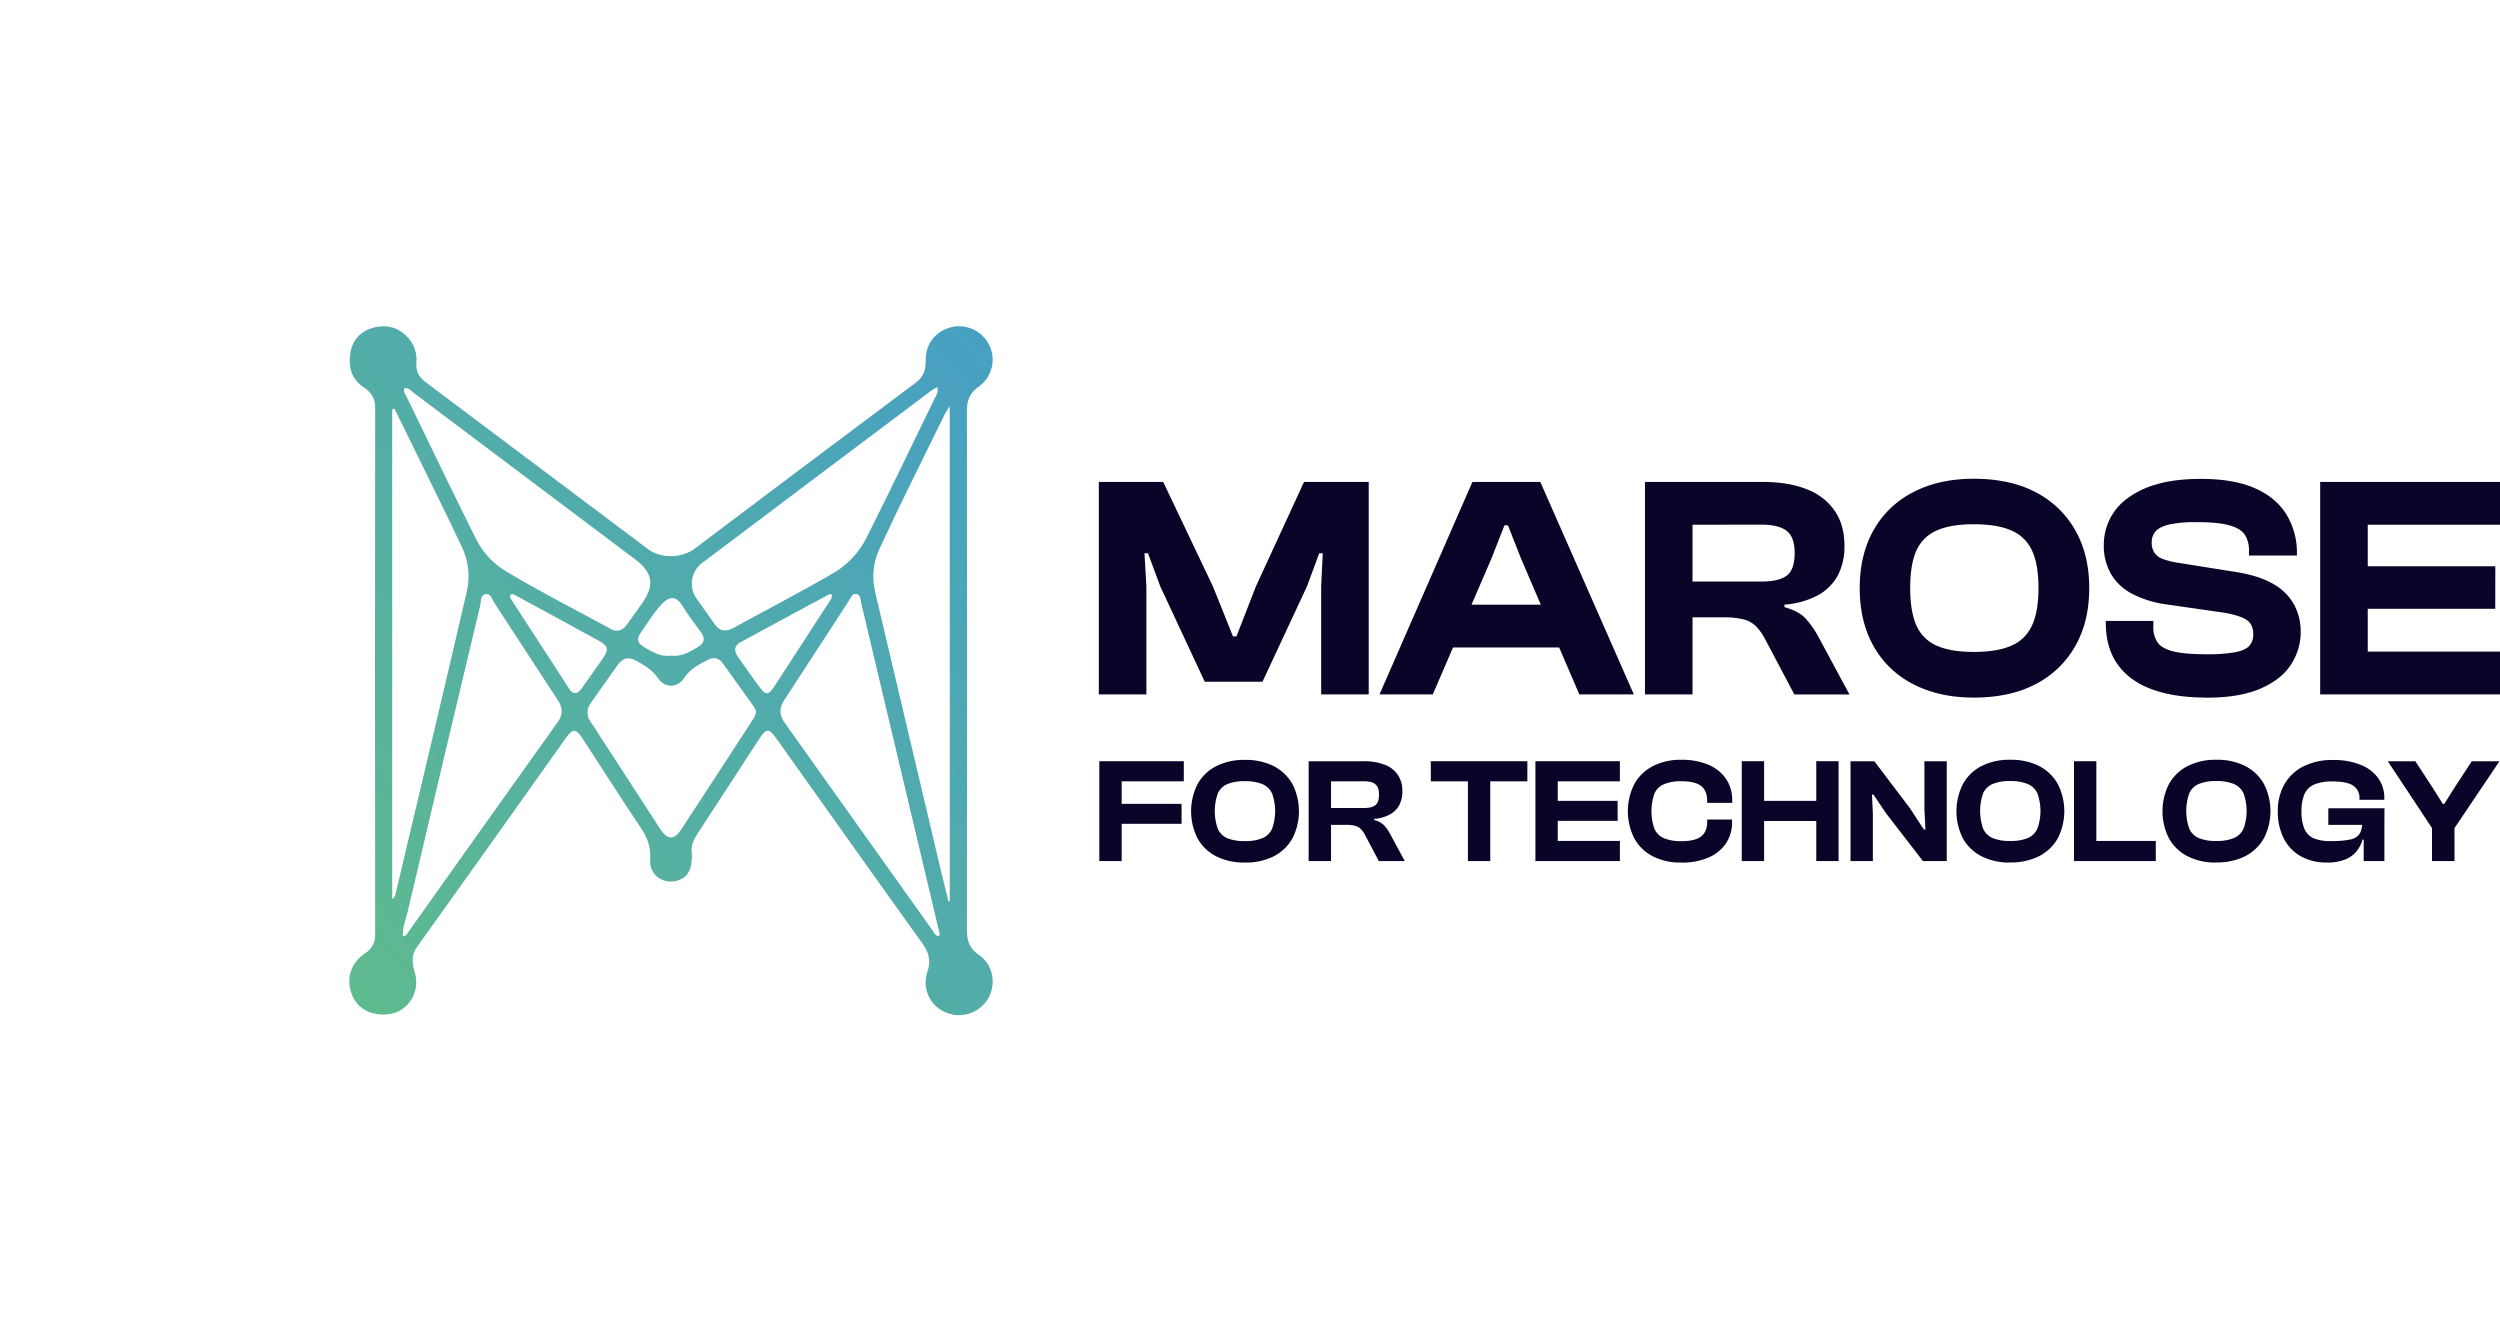 <svg xmlns="http://www.w3.org/2000/svg" xmlns:xlink="http://www.w3.org/1999/xlink" viewBox="0 0 1199.42 644.42"><defs><style>.fd1d297d-bf08-4166-98ab-9c9ce6a7242f{fill:none;}.feda5cad-f77a-4536-aafd-b695791541e5{clip-path:url(#e513b486-a664-4974-94da-569cd5001767);}.f6672e3d-45c2-4e69-90cf-ce4f3ed5e7a2{fill:url(#a18cd27f-c7c8-4018-812d-2c8495800230);}.b5caf466-95c9-4544-8480-c183fa453a1b{fill:#090528;}</style><clipPath id="e513b486-a664-4974-94da-569cd5001767" transform="translate(167.58 156.52)"><path class="fd1d297d-bf08-4166-98ab-9c9ce6a7242f" d="M160.64,168.73c2.91-4.25,7-6.47,11.34-8.66,2.79-1.42,5.27-1,7.08,1.46,5.11,7,10.05,14.11,15.12,21.13,1.43,2,1,3.65-.22,5.49-11.54,17.72-23,35.5-34.63,53.16-3.51,5.33-6.72,5.17-10.15-.1q-16.2-24.93-32.36-49.88c-1.16-1.79-2.66-3.49-2.44-5.89-.24-1.94.63-3.52,1.72-5.05q6.38-9,12.71-17.93c2.28-3.25,5-4,8.6-2.1,4.14,2.21,8,4.54,10.79,8.58a7.57,7.57,0,0,0,6.11,3.57,7.8,7.8,0,0,0,6.33-3.78m-19.75-15.18c-2.66-1.57-3-3.81-1.19-6.31,3.16-4.47,6-9.25,9.61-13.3s7.16-5.38,10.59.33c2.65,4.39,5.85,8.45,8.88,12.61,2.15,3,1.54,5.21-1.5,7-4,2.34-8,4.9-13,4.12a10.85,10.85,0,0,1-1.78.14c-4.38,0-8-2.4-11.63-4.57m-35.46,20.2q-13.86-21.31-27.7-42.66c-.43-.66-.94-1.4-.35-2.34,1.43-.62,2.49.42,3.58,1q19.31,10.43,38.55,21c4.77,2.61,5.15,4.24,2.15,8.61-3.3,4.79-6.73,9.49-10.08,14.25-1.06,1.51-2.13,2.38-3.22,2.38s-1.94-.68-2.93-2.2M196.7,173c-3.44-4.7-6.79-9.46-10.13-14.23-1.89-2.68-2.27-5.33,1.07-7.15,14.16-7.72,28.37-15.35,42.57-23,.25-.13.64,0,1.22,0,.4,1.68-.49,2.57-1.1,3.51Q217.18,152.43,204,172.69c-1.49,2.28-2.55,3.4-3.63,3.4s-2.11-1-3.63-3.11m-169,109Q45.1,208.12,62.73,134.29c.5-2.08,0-5.42,2.85-5.78,2.37-.29,3,2.72,4.18,4.46,10.12,15.46,20.12,31,30.29,46.44,2.43,3.68,2.56,6.83-.06,10.51Q64.14,240.14,28.44,290.46c-.63.89-1,2.17-2.78,2.17-.14-3.72,1.19-7.17,2-10.65m251.75,7.32Q244.19,239.86,209,190.42c-2.69-3.78-2.92-7.09-.37-11,10.42-15.87,20.7-31.83,31.07-47.74.88-1.34,1.54-3.48,3.42-3.25,2.27.28,2.08,2.71,2.48,4.4q18.59,78.22,37.11,156.46c.26,1.09,1,2.19.07,3.39-1.92-.34-2.43-2.14-3.34-3.41M20.59,39.92l1.09-.34C24.75,45.8,27.83,52,30.87,58.25,38.6,74.11,46.47,89.91,54,105.88a32.48,32.48,0,0,1,2.49,20.91C45.24,175.45,33.63,224,22.13,272.59a3.6,3.6,0,0,1-1.54,2.26ZM283.81,261.09Q268,194.25,252.25,127.39a31.45,31.45,0,0,1,1.84-20c10.18-22.08,21.14-43.8,31.83-65.64.35-.72.86-1.36,2.16-3.36V275.77l-.61.15c-1.22-4.94-2.48-9.87-3.66-14.83M125.05,145c-16.68-9.07-33.64-17.67-49.89-27.45a37.84,37.84,0,0,1-14.12-15C49.67,79.76,38.64,56.8,27.52,33.88c-.62-1.27-1.79-2.48-1-4.2,2.1-.15,3.27,1.44,4.66,2.49Q84.1,71.92,137,111.72c8.78,6.59,9.67,12.51,3.23,21.58-2.31,3.26-4.67,6.49-7,9.75-1.39,2-3,3-4.83,3a7,7,0,0,1-3.38-1m50-2.47c-2.78-4.14-5.83-8.11-8.63-12.25a12.37,12.37,0,0,1,2.6-16.53Q224.05,72.29,279.21,30.9c.77-.58,1.66-1,2.86-1.71.79,2.49-.46,3.83-1.15,5.25C270,56.91,259.24,79.45,248,101.76a41.27,41.27,0,0,1-16.27,17c-15.57,9-31.56,17.26-47.32,25.92a8.84,8.84,0,0,1-4.18,1.28c-2,0-3.66-1.07-5.21-3.37M287.88.74a15.51,15.51,0,0,0-11.32,15.34c0,4.39-.64,7.91-4.57,10.83q-53.27,39.78-106.33,79.82c-6.23,4.68-16.26,4.78-22.37.19q-53.37-40-106.71-80.13c-3.3-2.47-4.69-5.31-4.39-9.37A15.48,15.48,0,0,0,28.47,5.83C24,.63,18.28-1,11.78.64c-6,1.53-10,5.55-11.15,11.61-1.24,6.58,0,12.73,6,16.83,3.49,2.38,5.79,5,5.78,9.66q-.16,126.48,0,252.94a10.09,10.09,0,0,1-4.82,9.16c-6.85,4.66-9.15,11.87-6.54,19.27,2.4,6.82,8.44,10.49,16.57,10.08,10.06-.5,16.81-10.29,13.76-20.4-1.33-4.39-1.65-8.13,1.26-12.21q35.65-49.77,71.05-99.73c3.68-5.17,4.92-5.11,8.53.42,9.19,14.09,18.2,28.31,27.57,42.28,3.18,4.75,5.05,9.32,4.55,15.27-.62,7.47,6.51,12.37,13.51,10,4.78-1.64,6.82-5.57,6.51-13.13-.64-3.18.72-6.24,2.72-9.29,9.8-14.89,19.46-29.87,29.19-44.81,3.94-6,4.88-6.08,9.07-.19,23.19,32.57,46.28,65.22,69.6,97.69,3.23,4.49,4.22,8.46,2.37,13.83a15.48,15.48,0,0,0,8.52,19.15,16.24,16.24,0,0,0,20.57-6.36c4.13-7,2.59-16.34-4.23-21-4.63-3.14-5.87-6.9-5.86-12.18q.18-124.47,0-248.94c0-5.17,1.41-8.65,5.78-11.71a15.84,15.84,0,0,0,3.23-22.6A16.23,16.23,0,0,0,292.63,0a15.64,15.64,0,0,0-4.75.74"/></clipPath><linearGradient id="a18cd27f-c7c8-4018-812d-2c8495800230" x1="-1856.84" y1="5754.38" x2="-1855.84" y2="5754.38" gradientTransform="matrix(-502.05, 0, 0, 502.05, -931827.37, -2888818.21)" gradientUnits="userSpaceOnUse"><stop offset="0" stop-color="#469ec5"/><stop offset="1" stop-color="#61bd89"/></linearGradient></defs><g id="bf1d0cb9-eda0-447d-9aca-2d473d9fe1ce" data-name="Layer 2"><g id="e65deeeb-4f86-4cef-ad04-140ef9951096" data-name="Layer 1"><g class="feda5cad-f77a-4536-aafd-b695791541e5"><rect class="f6672e3d-45c2-4e69-90cf-ce4f3ed5e7a2" x="-73.13" y="-62.71" width="455.44" height="456.79" transform="translate(96.29 304.11) rotate(-42.4)"/></g><polygon class="b5caf466-95c9-4544-8480-c183fa453a1b" points="550 333.16 527.18 333.16 527.18 231.21 558.07 231.21 581.96 281.42 591.54 305.31 593.22 305.31 602.5 281.42 625.63 231.21 656.67 231.21 656.67 333.16 633.85 333.16 633.85 281.42 634.61 265.44 632.93 265.44 627 281.42 605.7 327.07 578 327.07 556.7 281.42 550.76 265.44 549.09 265.44 550 281.42 550 333.16"/><path class="b5caf466-95c9-4544-8480-c183fa453a1b" d="M519.82,176.64H494.26L538.84,74.69h32.57l44.88,101.95H590.12l-28-65.28-6.23-15.83h-1.68L548,111.36Zm70.61-22.52H518.61V133.57h71.82Z" transform="translate(167.58 156.52)"/><path class="b5caf466-95c9-4544-8480-c183fa453a1b" d="M644.44,176.64H621.62V74.69h56.3q12.63,0,21.45,3.57a28.32,28.32,0,0,1,13.39,10.43q4.57,6.84,4.57,16.58a29.83,29.83,0,0,1-3.2,14.31,23.77,23.77,0,0,1-9.58,9.51,40.34,40.34,0,0,1-16,4.48v1.22q6.84,1.83,10.19,5.48a45.06,45.06,0,0,1,6.24,9l14.76,27.39H693.29l-14-26.48a26.4,26.4,0,0,0-4.42-6.24,13,13,0,0,0-5.85-3.27,36.91,36.91,0,0,0-9.51-1H644.44Zm0-81.41v27.24h33.33q8.06,0,11.86-2.82t3.81-10.88q0-7.6-3.81-10.57t-11.86-3Z" transform="translate(167.58 156.52)"/><path class="b5caf466-95c9-4544-8480-c183fa453a1b" d="M779.41,178.16q-16.74,0-29.14-6.47a45.25,45.25,0,0,1-19-18.26q-6.62-11.79-6.62-27.77t6.62-27.77a45.31,45.31,0,0,1,19-18.26q12.39-6.47,29.14-6.46,17.34,0,29.67,6.46a46,46,0,0,1,19,18.26q6.69,11.79,6.69,27.77t-6.69,27.77a46,46,0,0,1-19,18.26q-12.33,6.47-29.67,6.47m0-21.91q11.25,0,18-3a19,19,0,0,0,9.89-9.66q3.12-6.7,3.12-18,0-11.41-3.12-18A19.05,19.05,0,0,0,797.44,98q-6.78-3-18-3T761.6,98a18.71,18.71,0,0,0-9.73,9.59q-3,6.62-3,18,0,11.26,3,18a18.66,18.66,0,0,0,9.73,9.66q6.71,3,17.81,3" transform="translate(167.58 156.52)"/><path class="b5caf466-95c9-4544-8480-c183fa453a1b" d="M890.94,178.16q-15.37,0-26.17-4t-16.44-12q-5.62-8-5.62-19.85v-.92h22.82v2.74a12.84,12.84,0,0,0,2.05,7.61q2.05,2.9,7.54,4.26t15.82,1.37a74.94,74.94,0,0,0,14-1c3.24-.66,5.48-1.7,6.69-3.12a8.09,8.09,0,0,0,1.83-5.47q0-4.72-3.12-6.85t-10.88-3.5l-28.61-4.11a49.87,49.87,0,0,1-15.59-5,25.32,25.32,0,0,1-10-9.36,27.29,27.29,0,0,1-3.5-14.23,27.43,27.43,0,0,1,10.5-21.53,41.9,41.9,0,0,1,14.38-7.22q8.91-2.75,21.84-2.74,15.66,0,25.79,4.48t15.14,12.63a35.16,35.16,0,0,1,5,18.8V110h-23v-2.13a13.86,13.86,0,0,0-2.05-7.91q-2.05-3-7.53-4.49T886.22,94a60.3,60.3,0,0,0-12.85,1.07q-4.65,1.07-6.62,3.19a7.73,7.73,0,0,0-2,5.48,8.63,8.63,0,0,0,1.22,4.79,7.86,7.86,0,0,0,3.8,3,34.42,34.42,0,0,0,6.85,1.83l28.6,4.56q11.41,1.83,18.19,5.94a25.6,25.6,0,0,1,9.81,10,27.49,27.49,0,0,1,3,12.86,28.4,28.4,0,0,1-4.56,15.44q-4.56,7.23-14.61,11.64t-26.17,4.42" transform="translate(167.58 156.52)"/><path class="b5caf466-95c9-4544-8480-c183fa453a1b" d="M968.39,176.64H945.56V74.69h22.83Zm63.45-81.41H952V74.69h79.88Zm-2.28,40.32H952V115.16h77.6Zm2.28,41.09H952V156.09h79.88Z" transform="translate(167.58 156.52)"/><path class="b5caf466-95c9-4544-8480-c183fa453a1b" d="M370.56,256.59H359.84v-47.9h10.72Zm29.81-38.25H362.84v-9.65h37.53Zm-1.07,20.38H362.84v-9.58H399.3Z" transform="translate(167.58 156.52)"/><path class="b5caf466-95c9-4544-8480-c183fa453a1b" d="M429.6,257.3a29.19,29.19,0,0,1-13.69-3,21.23,21.23,0,0,1-8.93-8.57,28.91,28.91,0,0,1,0-26.09,21.2,21.2,0,0,1,8.93-8.58,29.19,29.19,0,0,1,13.69-3,29.59,29.59,0,0,1,13.94,3,21.51,21.51,0,0,1,8.94,8.58,28.67,28.67,0,0,1,0,26.09,21.55,21.55,0,0,1-8.94,8.57,29.59,29.59,0,0,1-13.94,3m0-10.29a21.58,21.58,0,0,0,8.47-1.39,9,9,0,0,0,4.65-4.54,25.05,25.05,0,0,0,0-16.91,9,9,0,0,0-4.65-4.5,21.38,21.38,0,0,0-8.47-1.4,20.9,20.9,0,0,0-8.36,1.4,8.77,8.77,0,0,0-4.57,4.5,25.71,25.71,0,0,0,0,16.91,8.77,8.77,0,0,0,4.57,4.54A21.09,21.09,0,0,0,429.6,247" transform="translate(167.58 156.52)"/><path class="b5caf466-95c9-4544-8480-c183fa453a1b" d="M471,256.59H460.27V208.7h26.45a26.82,26.82,0,0,1,10.07,1.68,13.28,13.28,0,0,1,6.29,4.89,13.73,13.73,0,0,1,2.15,7.79,14,14,0,0,1-1.5,6.72,11.1,11.1,0,0,1-4.51,4.47,19,19,0,0,1-7.5,2.11v.57a9.79,9.79,0,0,1,4.79,2.57,21.4,21.4,0,0,1,2.93,4.22l6.93,12.87H493.93l-6.57-12.44a12.65,12.65,0,0,0-2.07-2.93,6.12,6.12,0,0,0-2.76-1.54,17.32,17.32,0,0,0-4.46-.46H471Zm0-38.24v12.79h15.65q3.8,0,5.58-1.32c1.19-.88,1.79-2.59,1.79-5.11s-.6-4-1.79-5-3.05-1.39-5.58-1.39Z" transform="translate(167.58 156.52)"/><path class="b5caf466-95c9-4544-8480-c183fa453a1b" d="M565.2,218.34H518.88v-9.65H565.2Zm-17.8,38.25H536.68v-47.9H547.4Z" transform="translate(167.58 156.52)"/><path class="b5caf466-95c9-4544-8480-c183fa453a1b" d="M579.78,256.59H569.06v-47.9h10.72Zm29.81-38.25H572.06v-9.65h37.53Zm-1.08,18.95H572.06v-9.58h36.45Zm1.08,19.3H572.06v-9.65h37.53Z" transform="translate(167.58 156.52)"/><path class="b5caf466-95c9-4544-8480-c183fa453a1b" d="M639,257.3a28.7,28.7,0,0,1-13.62-3,21.29,21.29,0,0,1-8.86-8.57,28.91,28.91,0,0,1,0-26.09,21.25,21.25,0,0,1,8.86-8.58A28.7,28.7,0,0,1,639,208a32.65,32.65,0,0,1,13,2.36,19.2,19.2,0,0,1,8.47,6.72,18.09,18.09,0,0,1,3,10.51v1.07H651.47v-1.07c0-3.15-1-5.48-2.89-7s-5.06-2.29-9.4-2.29a21.17,21.17,0,0,0-8.4,1.4,8.78,8.78,0,0,0-4.61,4.5,25.71,25.71,0,0,0,0,16.91,8.78,8.78,0,0,0,4.61,4.54,21.37,21.37,0,0,0,8.4,1.39q6.51,0,9.4-2.29c1.93-1.52,2.89-3.86,2.89-7v-1.08h11.94v1.08a18.12,18.12,0,0,1-3,10.47,19.12,19.12,0,0,1-8.47,6.75,32.48,32.48,0,0,1-13,2.36" transform="translate(167.58 156.52)"/><path class="b5caf466-95c9-4544-8480-c183fa453a1b" d="M678.78,256.59H668.06v-47.9h10.72Zm30.52-19.23H671.06v-9.65H709.3Zm5.22,19.23H703.8v-47.9h10.72Z" transform="translate(167.58 156.52)"/><polygon class="b5caf466-95c9-4544-8480-c183fa453a1b" points="898.54 413.11 887.82 413.11 887.82 365.22 899.26 365.22 916.41 387.88 922.99 397.95 923.77 397.95 923.27 388.31 923.27 365.22 933.99 365.22 933.99 413.11 922.56 413.11 904.9 390.24 898.83 381.23 898.11 381.23 898.54 390.02 898.54 413.11"/><path class="b5caf466-95c9-4544-8480-c183fa453a1b" d="M796.79,257.3a29.19,29.19,0,0,1-13.69-3,21.23,21.23,0,0,1-8.93-8.57,28.91,28.91,0,0,1,0-26.09A21.2,21.2,0,0,1,783.1,211a29.19,29.19,0,0,1,13.69-3,29.61,29.61,0,0,1,13.94,3,21.51,21.51,0,0,1,8.94,8.58,28.67,28.67,0,0,1,0,26.09,21.55,21.55,0,0,1-8.94,8.57,29.61,29.61,0,0,1-13.94,3m0-10.29a21.58,21.58,0,0,0,8.47-1.39,9,9,0,0,0,4.65-4.54,25.21,25.21,0,0,0,0-16.91,9,9,0,0,0-4.65-4.5,21.38,21.38,0,0,0-8.47-1.4,20.9,20.9,0,0,0-8.36,1.4,8.83,8.83,0,0,0-4.58,4.5,25.71,25.71,0,0,0,0,16.91,8.83,8.83,0,0,0,4.58,4.54,21.09,21.09,0,0,0,8.36,1.39" transform="translate(167.58 156.52)"/><path class="b5caf466-95c9-4544-8480-c183fa453a1b" d="M838.18,256.59H827.46v-47.9h10.72Zm28.52,0H830.46v-9.65H866.7Z" transform="translate(167.58 156.52)"/><path class="b5caf466-95c9-4544-8480-c183fa453a1b" d="M895.65,257.3a29.16,29.16,0,0,1-13.69-3,21.31,21.31,0,0,1-8.94-8.57,28.91,28.91,0,0,1,0-26.09A21.28,21.28,0,0,1,882,211a29.16,29.16,0,0,1,13.69-3,29.61,29.61,0,0,1,13.94,3,21.48,21.48,0,0,1,8.93,8.58,28.59,28.59,0,0,1,0,26.09,21.52,21.52,0,0,1-8.93,8.57,29.61,29.61,0,0,1-13.94,3m0-10.29a21.61,21.61,0,0,0,8.47-1.39,8.91,8.91,0,0,0,4.64-4.54,25.05,25.05,0,0,0,0-16.91,8.91,8.91,0,0,0-4.64-4.5,21.41,21.41,0,0,0-8.47-1.4,21,21,0,0,0-8.37,1.4,8.81,8.81,0,0,0-4.57,4.5,25.71,25.71,0,0,0,0,16.91,8.81,8.81,0,0,0,4.57,4.54,21.14,21.14,0,0,0,8.37,1.39" transform="translate(167.58 156.52)"/><path class="b5caf466-95c9-4544-8480-c183fa453a1b" d="M948.9,257.3a25,25,0,0,1-12.62-3,20.38,20.38,0,0,1-8.18-8.57,28.06,28.06,0,0,1-2.86-13.05,25.45,25.45,0,0,1,3.22-13,21.65,21.65,0,0,1,9.18-8.58,30.88,30.88,0,0,1,14.19-3,34.29,34.29,0,0,1,13,2.25,19.28,19.28,0,0,1,8.51,6.36,16.33,16.33,0,0,1,3,9.9v.58H964.41v-.58a6.93,6.93,0,0,0-3-6.21q-3-2-9.87-2a22.38,22.38,0,0,0-8.68,1.4,9,9,0,0,0-4.75,4.5,19.77,19.77,0,0,0-1.5,8.47,20.77,20.77,0,0,0,1.42,8.44,8.81,8.81,0,0,0,4.61,4.54A21.37,21.37,0,0,0,951,247a41.41,41.41,0,0,0,8.94-.75,7.07,7.07,0,0,0,4.47-2.61,9.32,9.32,0,0,0,1.25-5.22v-2.14l10.72-.07v1.07l-9.15,9h-1.36a15.33,15.33,0,0,1-2.86,5.65,13.2,13.2,0,0,1-5.47,3.93,22.73,22.73,0,0,1-8.68,1.43m27.52-18.08H949.47v-7.94h26.95Zm0,17.37h-9.94V243.65l-.78-1.29V232h10.72Z" transform="translate(167.58 156.52)"/><path class="b5caf466-95c9-4544-8480-c183fa453a1b" d="M1009.8,241.08H999.43L978,208.7h13.22l9.15,14,4,6.44h.78l4-6.44,9.15-14h13.29Zm.21,15.51H999.22V234.64H1010Z" transform="translate(167.58 156.52)"/></g></g></svg>